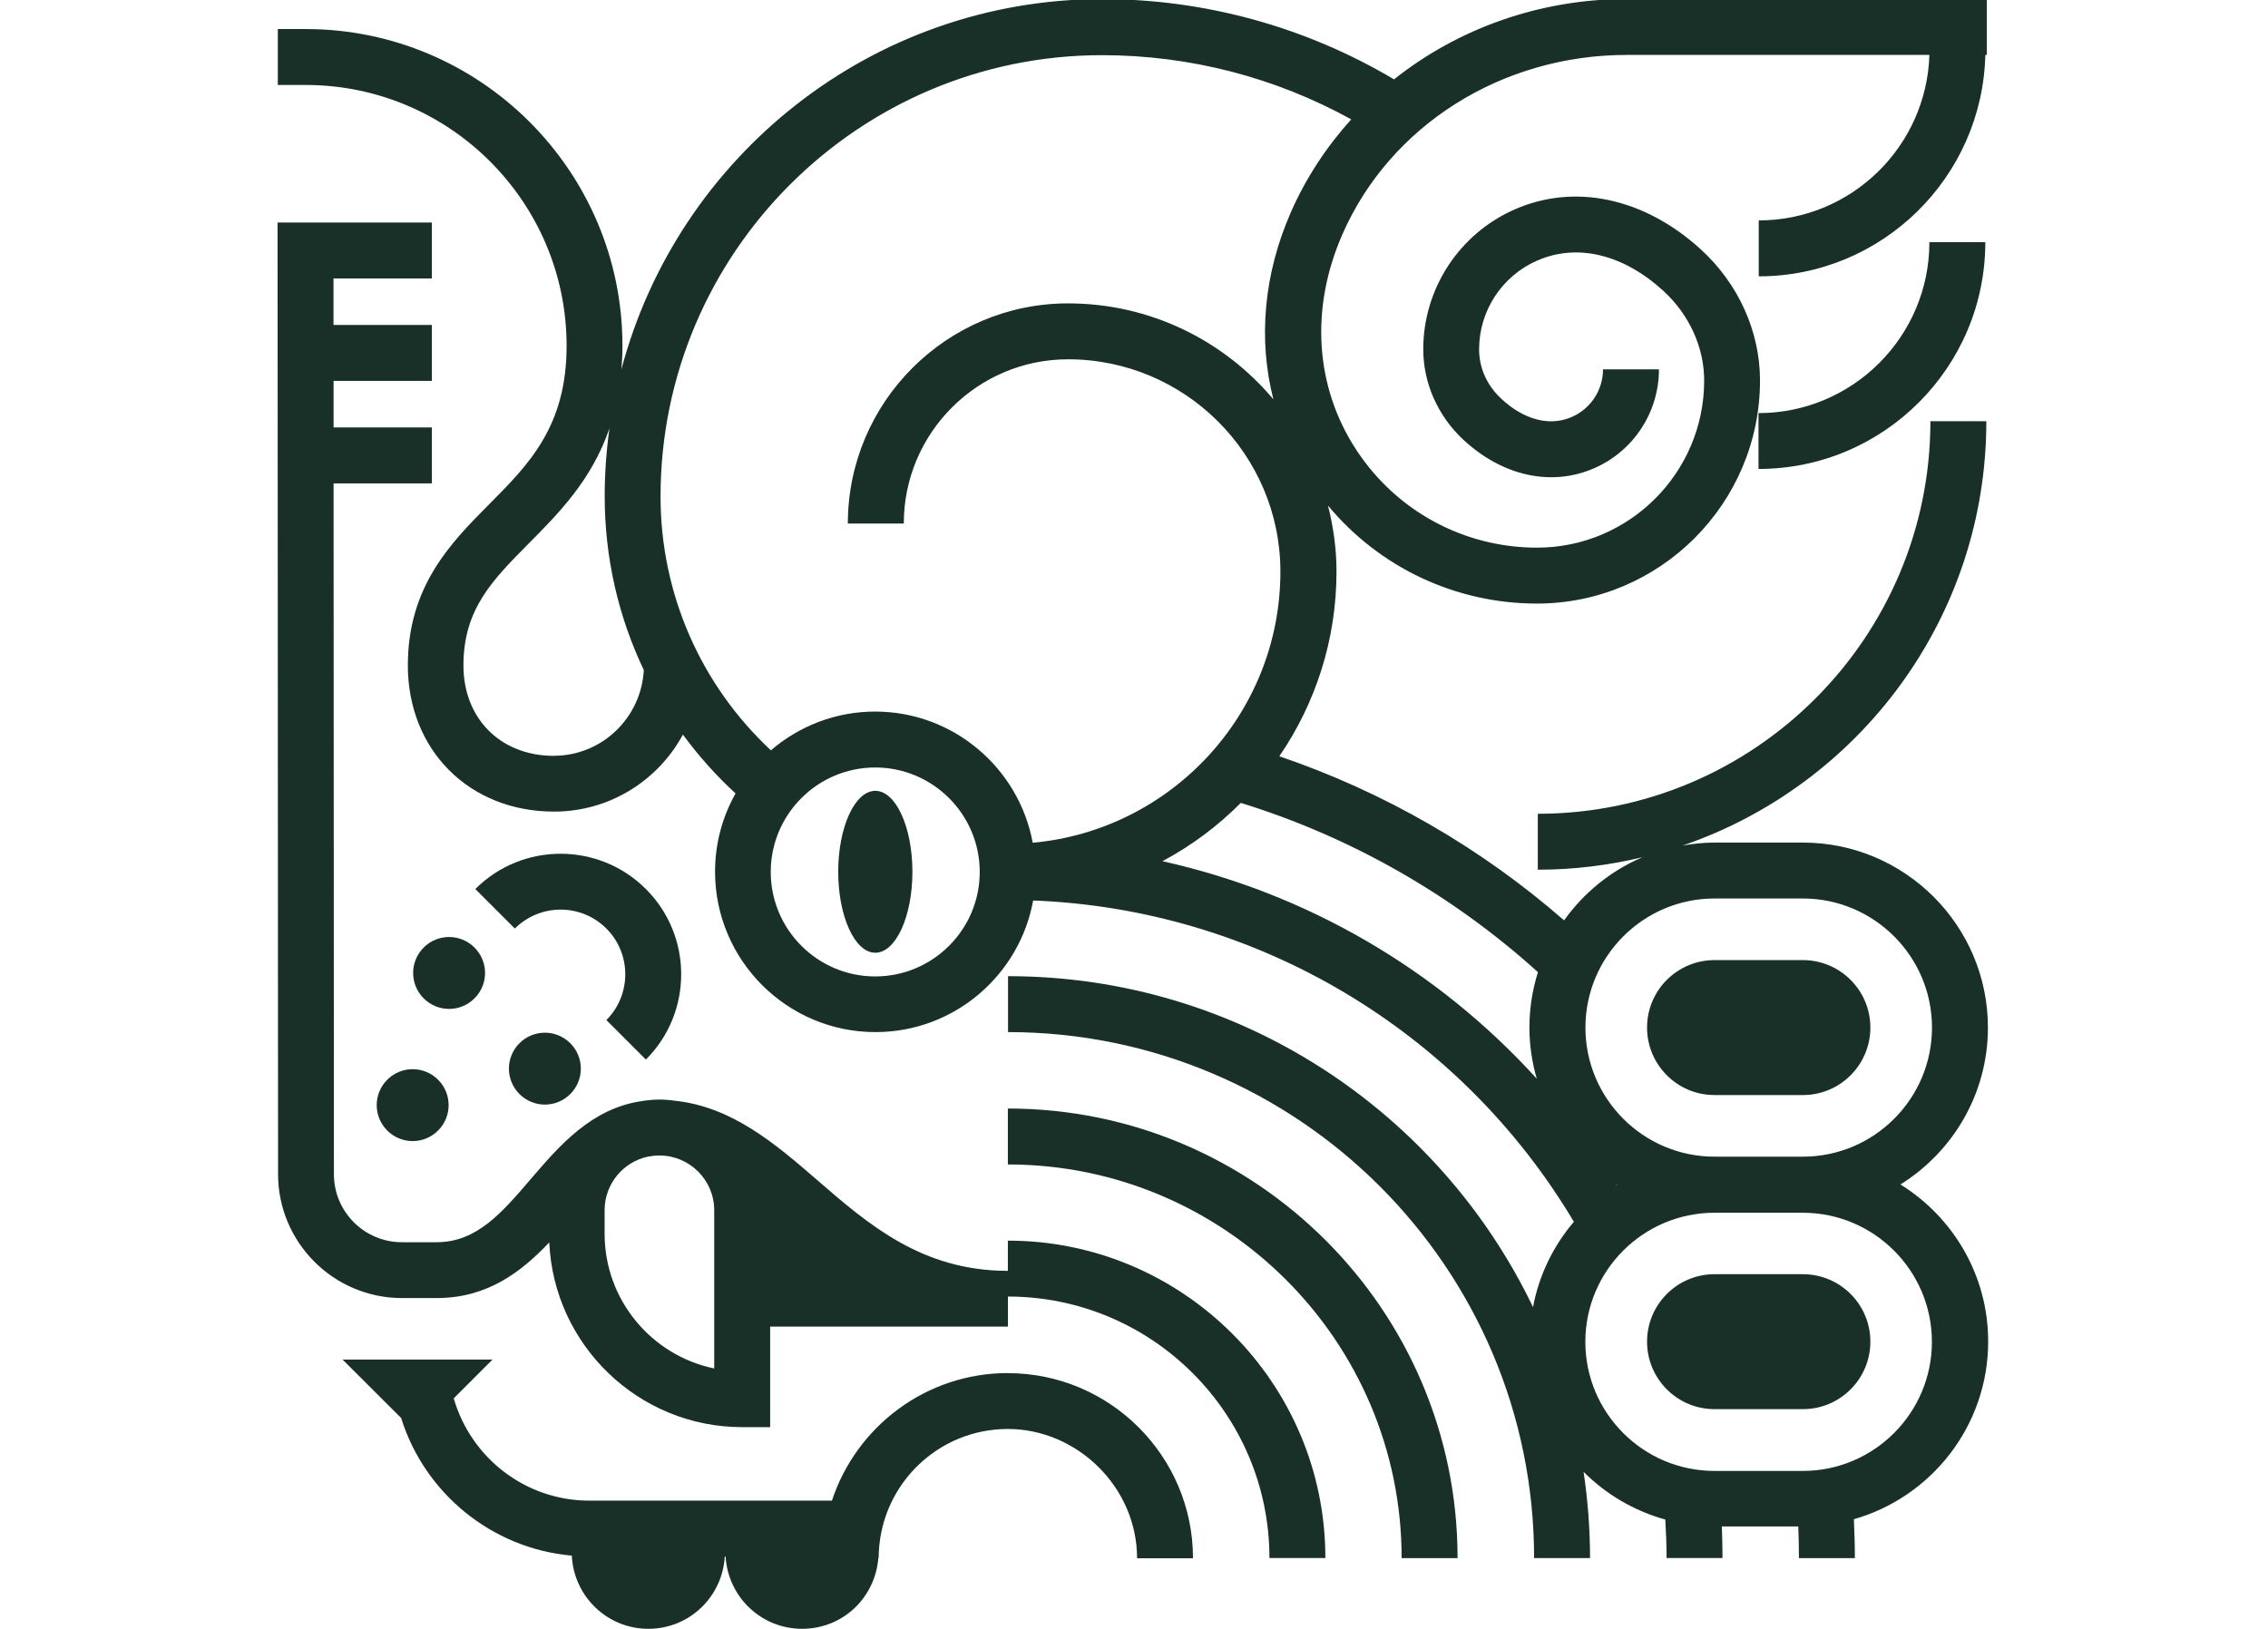 <?xml version="1.0" encoding="UTF-8"?> <svg xmlns="http://www.w3.org/2000/svg" id="Layer_1" viewBox="0 0 270.87 194.57"><defs><style>.cls-1{fill:#183028;}</style></defs><path class="cls-1" d="M77.14,126.57c5.62-5.62,5.62-14.76,0-20.37-5.62-5.62-14.76-5.62-20.37,0l4.72,4.72c3.01-3.01,7.91-3.02,10.93,0,3.01,3.01,3.01,7.92,0,10.93l4.72,4.72h0Z"></path><ellipse class="cls-1" cx="104.54" cy="104.14" rx="4.43" ry="9.67"></ellipse><path class="cls-1" d="M120.37,132.42v6.68c25.93,0,47.03,21.1,47.03,47.03h6.68c0-29.61-24.09-53.71-53.71-53.71h0Z"></path><path class="cls-1" d="M120.37,148.22v3.59c-10.25,0-16.63-5.52-22.8-10.87-5-4.33-10.17-8.74-16.97-9.45-.61-.09-1.22-.14-1.85-.14h0c-.76,0-1.49,.08-2.22,.2-5.91,.9-9.72,5.3-13.11,9.26-3.48,4.07-6.49,7.58-11.27,7.58h-4.15c-4.48,0-8.12-3.64-8.12-8.12l-.04-82.53h11.74v-6.68h-11.74v-5.56h11.74v-6.68h-11.75v-5.56h11.75v-6.68h-18.43l.06,113.68c0,8.16,6.64,14.8,14.8,14.8h4.15c6.03,0,10.08-3.1,13.44-6.65,.54,12.26,10.66,22.07,23.04,22.07h3.34v-12.01h28.4v-3.59c17.22,0,31.23,14.01,31.23,31.23h6.68c0-20.9-17.01-37.91-37.91-37.91v.02Zm-35.08,15.25c-7.46-1.55-13.08-8.17-13.08-16.08v-2.83c0-3.14,2.23-5.78,5.2-6.4,.42-.07,.85-.13,1.3-.13h0s.03,0,.04,0h.06c3.58,.03,6.49,2.95,6.49,6.54v18.91h0Z"></path><path class="cls-1" d="M120.37,164.02c-9.79,0-18.11,6.41-21.01,15.24h-28.97c-7.69,0-14.17-5.17-16.2-12.22l4.63-4.63h-17.9l6.99,6.98c2.78,8.93,10.76,15.58,20.38,16.44,.24,4.86,4.22,8.74,9.14,8.74s8.84-3.82,9.13-8.63h.1c.29,4.81,4.24,8.63,9.13,8.63s8.72-3.72,9.11-8.44h.03c0-.23,.02-.46,.03-.68v-.06h0c.39-8.17,7.14-14.69,15.4-14.69s15.44,6.93,15.44,15.44h6.68c0-12.19-9.92-22.11-22.11-22.11h0Z"></path><path class="cls-1" d="M50.6,113.19c-1.68,1.68-1.68,4.39,0,6.07,1.68,1.68,4.39,1.68,6.07,0s1.68-4.39,0-6.07c-1.68-1.68-4.39-1.68-6.07,0Z"></path><path class="cls-1" d="M62.04,124.62c-1.68,1.68-1.68,4.39,0,6.07,1.68,1.68,4.39,1.68,6.07,0s1.68-4.39,0-6.07c-1.68-1.68-4.39-1.68-6.07,0Z"></path><path class="cls-1" d="M46.25,128.98c-1.68,1.68-1.68,4.39,0,6.07,1.68,1.68,4.39,1.68,6.07,0s1.68-4.39,0-6.07c-1.68-1.68-4.39-1.68-6.07,0Z"></path><path class="cls-1" d="M204.77,130.81h10.55c4.45,0,8.06-3.61,8.06-8.06s-3.61-8.06-8.06-8.06h-10.55c-4.45,0-8.06,3.61-8.06,8.06s3.61,8.06,8.06,8.06Z"></path><path class="cls-1" d="M226.94,141.51c6.28-3.9,10.48-10.84,10.48-18.76,0-12.18-9.91-22.1-22.1-22.1h-10.55c-1.3,0-2.57,.14-3.8,.35,21.07-7.21,36.26-27.2,36.26-50.68h-6.68c0,25.85-21.03,46.89-46.89,46.89v6.68c4.3,0,8.48-.52,12.5-1.49-3.78,1.61-7,4.24-9.36,7.54-9.95-8.68-21.56-15.37-34.01-19.6,4.31-6.29,6.83-13.9,6.83-22.08,0-2.72-.38-5.35-1.02-7.87,6.14,7.39,15.22,11.71,24.96,11.71,14.69,0,26.63-11.95,26.64-26.64,0-5.86-2.58-11.57-7.07-15.67-6.74-6.15-15.06-7.94-22.26-4.76-6.61,2.92-10.89,9.47-10.89,16.7,0,4.04,1.75,7.98,4.8,10.81,4.69,4.35,10.53,5.62,15.62,3.39,4.7-2.05,7.73-6.69,7.73-11.81h-6.68c0,2.47-1.46,4.7-3.73,5.69-2.62,1.15-5.69,.36-8.41-2.17-1.72-1.59-2.66-3.69-2.66-5.91,0-4.58,2.71-8.74,6.91-10.59,4.77-2.1,10.26-.8,15.07,3.58,3.11,2.84,4.9,6.76,4.9,10.74,0,11.01-8.96,19.96-19.96,19.96-8.74,0-16.81-4.37-21.6-11.7-4.92-7.52-5.52-16.89-1.65-25.72,5.7-13.02,19.04-21.44,33.98-21.44h36.13c-.34,10.96-9.34,19.77-20.38,19.77v6.68c14.72,0,26.71-11.81,27.06-26.45h.18V-.12h-42.98c-10.42,0-20.18,3.53-27.82,9.6C155.96,3.23,143.97-.1,131.64-.11h-.07c-27.47,.04-50.63,18.82-57.35,44.22,.07-.9,.12-1.83,.12-2.81C74.34,20.44,57.37,3.47,36.51,3.47h-3.33v6.68h3.33c17.18,0,31.16,13.98,31.16,31.16,0,9.62-4.49,14.14-9.24,18.92-4.56,4.59-9.72,9.79-9.72,19.25,0,10.13,7.35,17.47,17.47,17.47,6.64,0,12.43-3.73,15.38-9.2,1.85,2.52,3.95,4.88,6.29,7.03-1.56,2.77-2.45,5.95-2.45,9.35,0,10.56,8.59,19.16,19.16,19.16,9.39,0,17.21-6.79,18.83-15.72,26.61,1.02,50.93,15.46,64.58,38.38-2.44,2.86-4.16,6.35-4.88,10.19-11.21-23.36-35.1-39.53-62.7-39.53v6.68c34.64,0,62.83,28.18,62.83,62.83h6.68c0-3.5-.27-6.94-.77-10.3,2.67,2.68,6.02,4.66,9.76,5.7,.09,1.53,.15,3.06,.15,4.59h6.68c0-1.26-.03-2.51-.08-3.77h9.13c.05,1.27,.08,2.53,.08,3.79h6.68c0-1.54-.05-3.09-.12-4.65,9.25-2.64,16.04-11.15,16.04-21.23,0-7.92-4.2-14.86-10.48-18.76l-.03,.02Zm-22.17-34.18h10.55c8.5,0,15.42,6.92,15.42,15.42s-6.92,15.42-15.42,15.42h-10.55c-8.5,0-15.42-6.92-15.42-15.42s6.92-15.42,15.42-15.42Zm-11.69,34.22s-.05-.09-.08-.13c.05,.03,.1,.06,.14,.09-.02,0-.05,.03-.07,.04h.01Zm-126.93-51.26c-6.36,0-10.8-4.44-10.8-10.8,0-6.71,3.44-10.17,7.78-14.55,3.61-3.64,7.55-7.61,9.66-13.78-.37,2.66-.57,5.37-.57,8.14,0,7.3,1.63,14.36,4.67,20.74-.3,5.69-4.98,10.24-10.74,10.24h0Zm38.38,26.35c-6.88,0-12.48-5.6-12.48-12.48s5.6-12.48,12.48-12.48,12.48,5.6,12.48,12.48-5.6,12.48-12.48,12.48Zm0-31.64c-4.76,0-9.11,1.75-12.46,4.63-8.4-7.84-13.18-18.73-13.18-30.32,0-29.07,23.65-52.71,52.71-52.72,10.48,0,20.69,2.65,29.78,7.67-2.94,3.26-5.4,6.97-7.21,11.09-3.25,7.41-3.92,15.18-2.09,22.35-5.88-7-14.68-11.46-24.52-11.46-14.5,0-26.3,11.8-26.3,26.3h6.68c0-10.82,8.8-19.62,19.62-19.62,13.98,0,25.36,11.38,25.36,25.36,0,16.94-13.02,30.89-29.58,32.39-1.65-8.9-9.45-15.67-18.83-15.67h.02Zm34.29,17.88c3.47-1.85,6.62-4.2,9.37-6.97,13.09,4.04,25.28,10.98,35.49,20.22-.66,2.09-1.02,4.32-1.02,6.63,0,2.12,.32,4.16,.88,6.1-11.86-13.07-27.49-22.16-44.72-25.99h0Zm76.49,72.83h-10.55c-8.5,0-15.42-6.92-15.42-15.42s6.92-15.42,15.42-15.42h10.55c8.5,0,15.42,6.92,15.42,15.42s-6.92,15.42-15.42,15.42Z"></path><path class="cls-1" d="M215.32,152.21h-10.55c-4.45,0-8.06,3.61-8.06,8.06s3.61,8.06,8.06,8.06h10.55c4.45,0,8.06-3.61,8.06-8.06s-3.61-8.06-8.06-8.06Z"></path><path class="cls-1" d="M210.02,49.34v6.68c14.94,0,27.09-12.15,27.09-27.09h-6.68c0,11.26-9.16,20.42-20.42,20.42h0Z"></path></svg> 